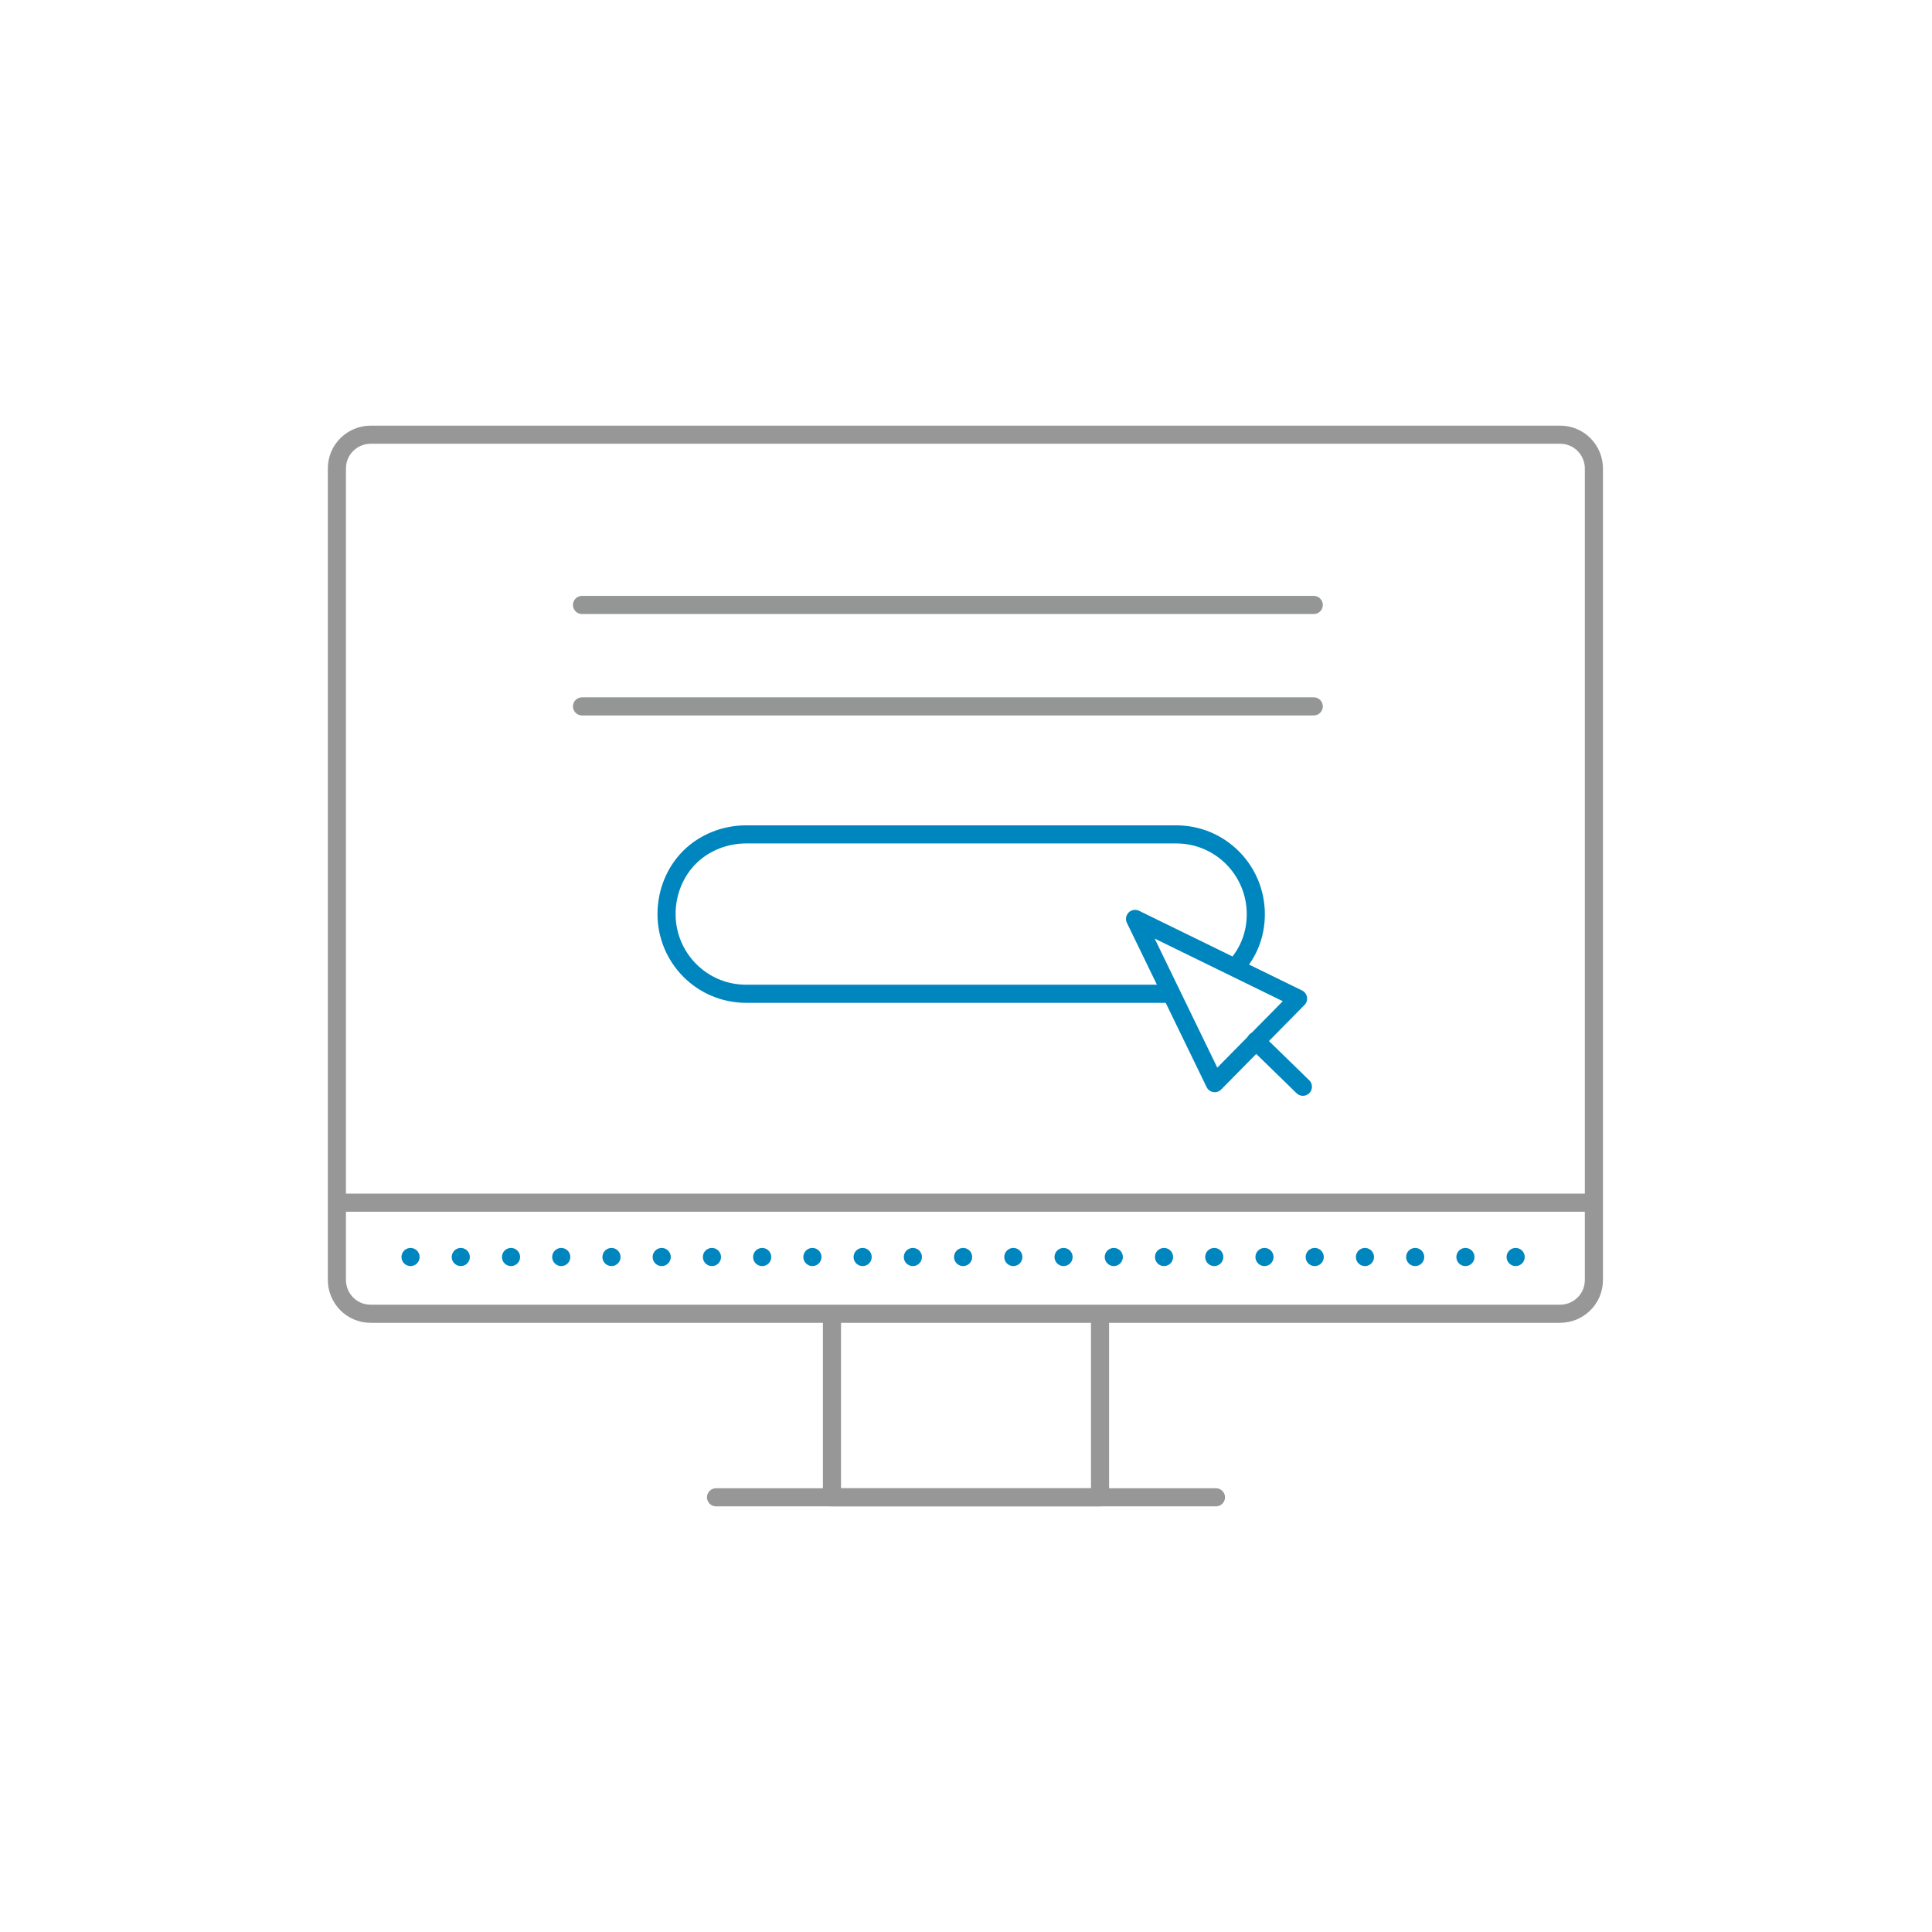 <?xml version="1.0" encoding="utf-8"?>
<!-- Generator: Adobe Illustrator 27.3.1, SVG Export Plug-In . SVG Version: 6.00 Build 0)  -->
<svg version="1.1" id="Layer_1" xmlns="http://www.w3.org/2000/svg" xmlns:xlink="http://www.w3.org/1999/xlink" x="0px" y="0px"
	 viewBox="0 0 160 160" style="enable-background:new 0 0 160 160;" xml:space="preserve">
<style type="text/css">
	.st0{fill:none;stroke:#939494;stroke-width:1.5;stroke-linejoin:round;stroke-miterlimit:10;}
	.st1{fill:none;stroke:#0086BE;stroke-width:1.5;stroke-linecap:round;stroke-linejoin:round;stroke-miterlimit:10;}
	.st2{fill:none;stroke:#369BD2;stroke-width:1.5;stroke-linecap:round;stroke-linejoin:round;stroke-miterlimit:10;}
	.st3{fill:none;stroke:#939494;stroke-width:1.5;stroke-linecap:round;stroke-linejoin:round;stroke-miterlimit:10;}
	
		.st4{fill:none;stroke:#0086BE;stroke-width:1.5;stroke-linecap:round;stroke-linejoin:round;stroke-miterlimit:10;stroke-dasharray:0,4.16;}
	.st5{fill:none;stroke:#979797;stroke-width:1.5;stroke-linecap:round;stroke-linejoin:round;stroke-miterlimit:10;}
	.st6{fill:none;stroke:#0086BE;stroke-width:1.5;stroke-linecap:round;stroke-linejoin:round;}
	.st7{fill:none;stroke:#939494;stroke-width:1.5;stroke-linecap:round;stroke-linejoin:round;}
	.st8{fill:none;stroke:#0086BE;stroke-width:1.5;stroke-linecap:round;stroke-linejoin:round;stroke-dasharray:0,4.16;}
	.st9{fill:#0086BE;}
	.st10{fill:none;stroke:#949595;stroke-width:1.5;stroke-linecap:round;stroke-linejoin:round;stroke-miterlimit:10;}
	.st11{fill:none;stroke:#949595;stroke-width:1.5;stroke-linejoin:round;stroke-miterlimit:10;}
</style>
<g>
	<line class="st10" x1="48.2" y1="58.5" x2="108.8" y2="58.5"/>
	<line class="st10" x1="48.2" y1="50.1" x2="108.8" y2="50.1"/>
	<g>
		<polygon class="st1" points="94,76.1 100.6,89.7 107.5,82.7 		"/>
		<line class="st1" x1="104" y1="86.2" x2="107.9" y2="90"/>
	</g>
	<path class="st1" d="M96.8,82.3h-35c-3.7,0-6.6-3-6.6-6.6c0-1.8,0.7-3.5,1.9-4.7c1.2-1.2,2.9-1.9,4.7-1.9h35.6c3.7,0,6.6,3,6.6,6.6
		c0,1.7-0.6,3.2-1.7,4.4"/>
	<g>
		<polyline class="st5" points="91.1,109 91.1,124 68.9,124 68.9,109 		"/>
		<path class="st5" d="M30.7,36c-1.5,0-2.8,1.2-2.8,2.8V106c0,1.5,1.2,2.8,2.8,2.8h98.5c1.5,0,2.8-1.2,2.8-2.8V38.8
			c0-1.5-1.2-2.8-2.8-2.8H30.7z"/>
		<line class="st5" x1="131.9" y1="99.6" x2="28.1" y2="99.6"/>
		<line class="st5" x1="59.3" y1="124" x2="100.7" y2="124"/>
	</g>
	<g>
		<line class="st4" x1="34" y1="104.1" x2="126" y2="104.1"/>
	</g>
</g>
</svg>
